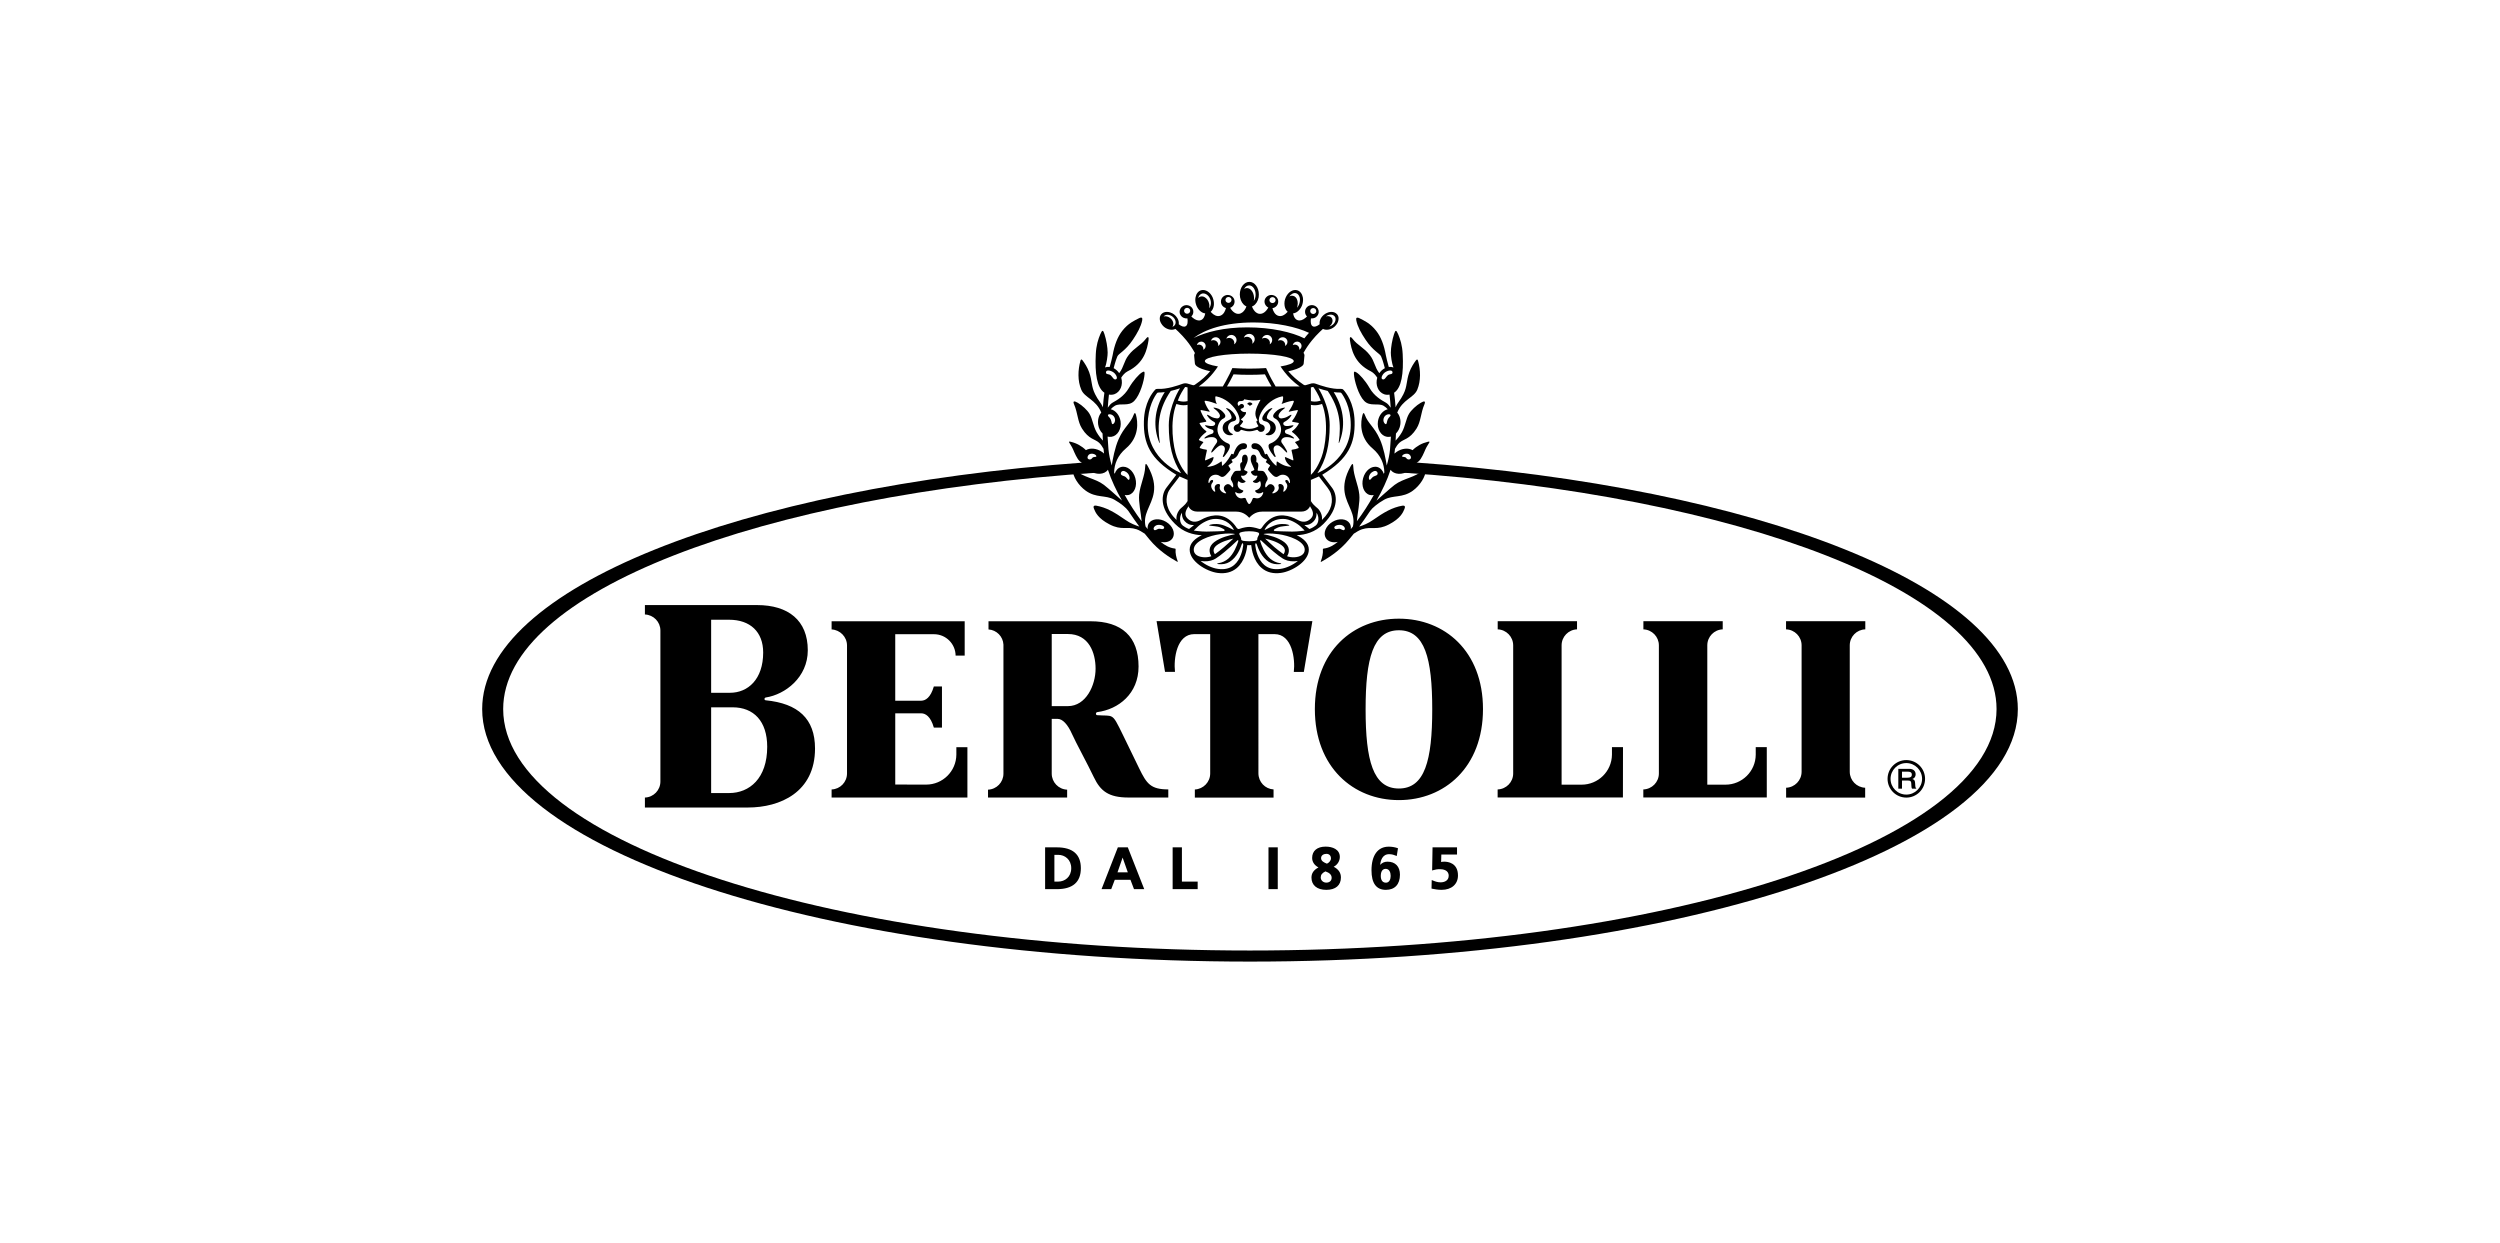 <?xml version="1.0" encoding="utf-8"?>
<!-- Generator: Adobe Illustrator 17.0.0, SVG Export Plug-In . SVG Version: 6.00 Build 0)  -->
<!DOCTYPE svg PUBLIC "-//W3C//DTD SVG 1.1//EN" "http://www.w3.org/Graphics/SVG/1.1/DTD/svg11.dtd">
<svg version="1.1" id="Capa_1" xmlns="http://www.w3.org/2000/svg" xmlns:xlink="http://www.w3.org/1999/xlink" x="0px" y="0px"
	 width="804.733px" height="400.26px" viewBox="0 0 804.733 400.26" enable-background="new 0 0 804.733 400.26"
	 xml:space="preserve">
<g>
	<path d="M234.681,255.28h-5.77v-27.6h6.914c6.785,0,11.133,4.458,11.133,12.711C246.958,250.538,241.27,255.28,234.681,255.28
		 M228.911,199.489h5.77c6.809,0,10.98,3.905,10.98,10.558c0,8.588-4.873,12.955-10.69,12.955h-6.06V199.489L228.911,199.489z
		 M246.497,225.419c-0.595-0.042-0.507-0.814,0-0.9c6.256-0.968,13.524-6.477,13.524-15.195c0-9.637-6.277-14.554-16.313-14.554
		h-36.116v3.028c2.767,0.112,4.985,2.37,4.985,5.158v48.612c0,2.782-2.206,5.065-4.985,5.16v3.206h33.152
		c10.365,0,21.606-4.915,21.606-18.992C262.35,231.302,256.86,226.451,246.497,225.419 M307.844,240.507v2.416
		c-0.049,5.344-4.402,9.648-9.749,9.637h-1.974l-7.947-0.024v-22.92h8.388c1.316,0.02,2.986,0.921,4.035,4.588h2.614v-13.239h-2.614
		c-1.05,3.644-2.721,4.566-4.035,4.588h-8.39V204.15h12.472c3.817,0,6.921,3.074,6.962,6.891h2.92v-11.065h-42.839v2.635
		c2.723,0.132,4.961,2.396,4.961,5.16v41.191c0,2.789-2.194,5.07-4.961,5.159v2.591h43.714v-16.204H307.844z M477.362,228.259
		c0,18.685-12.359,29.289-27.074,29.289c-14.685,0-27.044-10.604-27.044-29.289c0-18.688,12.359-29.114,27.044-29.114
		C465.003,199.145,477.362,209.571,477.362,228.259 M450.288,202.877c-8.318,0-10.709,9.022-10.709,25.467
		c0,16.446,2.391,25.472,10.709,25.472c8.347,0,10.739-9.025,10.739-25.472c0-16.443-2.392-25.467-10.733-25.467 M375.017,216.28
		h3.206c-0.486-4.346,0.568-12.16,6.211-12.16h5.119v44.855c0,2.764-2.197,5.025-4.941,5.158v2.613h25.336v-2.635
		c-2.723-0.154-4.873-2.391-4.873-5.204V204.12h5.205c5.619,0,6.694,7.923,6.189,12.16h3.227l2.745-16.335h-50.147L375.017,216.28
		L375.017,216.28z M376.065,254.104v2.613h-12.822c-6.413,0-9.025-2.111-11.133-6.524c-2.106-4.413-5.839-11.221-7.048-13.942
		c-1.362-3.072-3.026-4.849-4.607-4.849h-1.914v17.606c-0.005,2.781,2.186,5.068,4.963,5.182v2.528h-25.47v-2.528
		c2.772-0.107,4.965-2.386,4.965-5.16c0,0,0.02-41.452,0-41.54c-0.136-2.609-2.201-4.705-4.808-4.876v-2.632h32.846
		c10.056,0,15.456,4.937,15.456,14.578c0,8.715-6.451,13.788-13.303,14.666c-0.509,0.086-0.597,0.946,0,0.987
		c2.499,0.176,3.686-0.02,4.588,0.441c1.073,0.527,1.757,1.999,3.774,6.104c0.943,1.889,3.908,8.055,5.141,10.582
		C369.107,252.301,370.402,254.104,376.065,254.104 M343.748,204.086h-5.202v23.21h5.202c5.817,0,8.912-6.677,8.912-12.057
		C352.66,210.19,350.554,204.086,343.748,204.086 M507.634,199.955v2.631c-2.77,0.098-4.965,2.37-4.965,5.139v44.855h6.433
		c5.348,0.005,9.705-4.29,9.775-9.637v-2.436h3.555l-0.024,16.202h-40.33v-2.591c2.764-0.088,5.005-2.347,5.005-5.137v-41.255
		c-0.01-2.774-2.214-5.042-4.983-5.139v-2.631H507.634L507.634,199.955z M554.532,199.955v2.631
		c-2.769,0.098-4.963,2.37-4.963,5.139v44.855h5.841c5.358,0,9.705-4.303,9.748-9.637v-2.436h3.559v16.202h-39.743v-2.591
		c2.767-0.088,5.008-2.347,5.008-5.137v-41.255c-0.01-2.774-2.213-5.042-4.985-5.139v-2.631H554.532L554.532,199.955z
		 M600.428,199.955v2.631c-2.782,0.075-5.004,2.352-5.005,5.139v40.708c0.012,2.764,2.199,5.025,4.96,5.136v3.184h-25.445v-3.184
		c2.779-0.093,4.983-2.375,4.983-5.158v-40.687c0-2.787-2.238-5.07-5.007-5.137v-2.635h25.514V199.955z"/>
	<path d="M336.414,272.756v13.459h3.754c5.137,0,7.752-2.262,7.752-6.741c0-4.456-2.614-6.718-7.752-6.718H336.414z M340.671,275.17
		c2.065,0,4.152,1.494,4.152,4.303c0,2.831-2.087,4.303-4.152,4.303h-1.27v-8.606H340.671z M363.033,272.756l5.292,13.459h-3.294
		l-1.143-3.01h-5.048c-0.088,0.222-1.145,3.01-1.145,3.01h-3.116l5.249-13.459H363.033L363.033,272.756z M359.72,280.791h3.313
		c-0.131-0.395-1.429-4.063-1.67-4.742C361.146,276.729,359.849,280.396,359.72,280.791 M377.465,272.756v13.459h8.056v-2.438
		h-5.071v-11.021H377.465z M408.317,286.205h2.986v-13.459h-2.986V286.205L408.317,286.205z M425.135,282.444
		c0-0.856,0.463-1.448,1.514-1.953c1.34,0.461,2.001,1.119,2.001,2.063c0,0.944-0.683,1.557-1.713,1.557
		C425.927,284.111,425.135,283.39,425.135,282.444 M422.371,276.164c0,1.297,0.768,2.398,2.04,3.052
		c-1.516,0.812-2.258,1.848-2.258,3.272c0,2.458,1.797,3.952,4.785,3.952c2.986,0,4.698-1.47,4.698-3.996
		c0-1.492-0.771-2.633-2.331-3.445c1.197-0.598,1.957-1.807,1.98-3.14c0-2.459-2.353-3.339-4.571-3.339
		C423.99,272.52,422.371,273.882,422.371,276.164 M425.245,276.228c0-0.965,0.899-1.382,1.733-1.382c0.88,0,1.451,0.573,1.451,1.474
		c0,0.724-0.66,1.428-1.295,1.689C426.144,277.637,425.245,277.153,425.245,276.228 M441.475,280.157
		c0,4.173,1.56,6.282,4.636,6.282c2.876,0,4.524-1.78,4.524-4.897c0-2.616-1.494-4.174-4.001-4.174
		c-1.007,0-1.753,0.353-2.367,1.033c0.132-1.317,0.658-3.447,2.896-3.447c0.922,0,1.648,0.264,2.219,0.505l0.219,0.09l0.397-2.484
		L449.864,273c-0.912-0.305-1.87-0.465-2.835-0.465c-3.533,0-5.555,2.77-5.555,7.62 M444.462,281.98
		c0-0.702,0.153-2.306,1.577-2.306c1.189,0,1.607,1.187,1.607,2.286c0,1.005-0.395,2.174-1.536,2.174
		C444.571,284.133,444.462,282.487,444.462,281.98 M461.126,272.756l-0.131,7.466l0.217-0.09c0.743-0.237,1.521-0.358,2.304-0.349
		c0.838,0,2.81,0.217,2.81,2.106c0,1.558-1.338,2.133-2.61,2.133c-1.055,0-1.912-0.354-2.53-0.615l-0.324-0.132l-0.066,2.745
		l0.131,0.042c0.787,0.175,1.999,0.375,3.115,0.375c3.208,0,5.27-1.824,5.27-4.632c0-4.107-3.359-4.439-4.388-4.439
		c-0.421,0-0.751,0.044-1.034,0.112c0.024-0.353,0.044-2.13,0.068-2.414h5.049v-2.306H461.126z M613.631,255.772
		c-2.798,0.009-5.066-2.253-5.073-5.046c0-0.01,0-0.019,0-0.026c0-2.801,2.27-5.07,5.073-5.073c2.798,0.01,5.065,2.275,5.073,5.073
		C618.697,253.502,616.428,255.772,613.631,255.772 M613.631,244.663c-3.337-0.003-6.038,2.699-6.038,6.031c0,0.003,0,0.007,0,0.007
		c-0.005,3.333,2.699,6.036,6.033,6.039h0.005c3.33,0,6.034-2.703,6.036-6.036v-0.003c0-3.333-2.698-6.038-6.031-6.038H613.631"/>
	<path d="M612.241,250.338h1.734c0.941,0,1.426-0.241,1.426-0.988c0-0.743-0.485-0.965-1.404-0.965h-1.757V250.338z
		 M614.172,247.483h0.395c1.275,0,2.063,0.661,2.063,1.779c0,0.727-0.393,1.275-1.053,1.494c0.682,0.198,0.833,0.571,0.878,1.275
		l0.063,0.921c0.024,0.373,0.024,0.593,0.287,0.726v0.197h-1.336c-0.156-0.241-0.18-0.502-0.2-0.856l-0.041-0.77
		c-0.024-0.658-0.18-1.009-1.144-1.009h-1.843v2.635h-1.187v-6.39H614.172L614.172,247.483z"/>
	<g>
		<path d="M397.771,134.056c-0.481-1.077-1.492-2.173-2.547-2.57c-0.414-0.175-0.921-0.242-0.154,0.417
			c0.832,0.702,1.299,1.801,1.363,2.326c0.044,0.285-0.098,0.568-0.354,0.705c-0.471,0.229-0.932,0.488-1.382,0.768
			c-1.114,0.688-1.47,2.148-0.788,3.271c0.549,0.919,1.648,1.348,2.679,1.053c0.393-0.108,0.351-0.261,0.02-0.415
			c-0.855-0.353-1.407-1.275-1.295-2.24c0.177-1.187,1.011-1.648,1.734-1.78C398.015,135.393,398.056,134.669,397.771,134.056z"/>
		<path d="M395.312,142.75c-2.218-0.812-3.425-2.833-3.425-4.437c0-1.361,0.745-3.096,1.933-3.6c0.812-0.397,0.68-1.053,0.309-1.558
			c-0.685-0.856-1.428-1.539-2.638-1.824c-1.229-0.285-1.032-0.068-0.308,0.463c0.663,0.485,1.341,1.229,1.495,1.843
			c0.109,0.483-0.242,1.141-1.051,1.032c-1.143-0.132-1.692-0.461-2.306-0.856c-0.86-0.505-1.122-0.417-0.288,0.591
			c0.421,0.529,1.055,1.033,1.777,1.407c0.509,0.239,0.509,1.051-0.305,1.272c-0.548,0.132-1.472,0-2.021-0.132
			c-0.656-0.153-0.855-0.041-0.193,0.487c0.349,0.285,1.051,0.614,1.731,0.787c0.876,0.199,0.727,1.253,0.066,1.407
			c-0.481,0.108-1.275,0.461-1.911,0.898c-0.745,0.527-0.592,0.811,0.197,0.46c0.639-0.261,1.628-0.351,2.24-0.239
			c0.922,0.197,1.606,1.117,0.922,1.933c-0.521,0.698-0.988,1.431-1.406,2.194c-0.458,0.901-0.195,1.056,0.419,0.353
			c0.549-0.617,1.319-1.341,1.845-1.67c0.793-0.505,1.953-0.109,1.89,1.077c-0.025,0.461-0.242,1.405-0.554,1.933
			c-0.325,0.614,0.112,0.682,0.421,0.285C395.048,145.738,396.85,143.32,395.312,142.75z"/>
		<path d="M416.059,140.531c-0.636-0.437-1.424-0.79-1.906-0.898c-0.661-0.154-0.816-1.209,0.064-1.407
			c0.68-0.176,1.382-0.502,1.733-0.787c0.661-0.527,0.465-0.639-0.197-0.487c-0.546,0.132-1.468,0.264-2.021,0.132
			c-0.81-0.221-0.81-1.033-0.305-1.272c0.726-0.375,1.362-0.878,1.78-1.407c0.834-1.009,0.57-1.097-0.265-0.591
			c-0.641,0.395-1.187,0.724-2.33,0.856c-0.81,0.109-1.166-0.551-1.051-1.032c0.149-0.616,0.834-1.362,1.489-1.843
			c0.724-0.531,0.922-0.746-0.283-0.463c-1.229,0.285-1.979,0.968-2.657,1.821c-0.369,0.509-0.502,1.168,0.307,1.561
			c1.185,0.504,1.955,2.238,1.955,3.6c0,1.604-1.231,3.623-3.449,4.437c-1.536,0.57,0.265,2.984,1.163,4.105
			c0.31,0.397,0.749,0.325,0.419-0.285c-0.305-0.527-0.527-1.472-0.551-1.933c-0.059-1.185,1.097-1.582,1.889-1.077
			c0.529,0.329,1.297,1.053,1.848,1.67c0.616,0.703,0.875,0.548,0.414-0.353c-0.414-0.763-0.882-1.495-1.404-2.194
			c-0.685-0.812,0-1.736,0.923-1.933c0.614-0.112,1.602-0.022,2.238,0.239C416.679,141.343,416.81,141.057,416.059,140.531z"/>
		<path d="M410.333,138.973c0.678-1.123,0.324-2.582-0.792-3.271c-0.448-0.28-0.909-0.539-1.384-0.768
			c-0.254-0.137-0.397-0.42-0.353-0.705c0.064-0.526,0.526-1.622,1.36-2.326c0.773-0.659,0.261-0.592-0.153-0.417
			c-1.051,0.397-2.062,1.494-2.547,2.57c-0.286,0.614-0.241,1.338,0.726,1.535c0.726,0.132,1.558,0.594,1.733,1.779
			c0.112,0.966-0.439,1.889-1.272,2.241c-0.329,0.153-0.397,0.307,0.024,0.419C408.697,140.319,409.787,139.887,410.333,138.973z"/>
		<path d="M432.387,125.425c-0.153-0.197-0.549-0.264-0.705-0.241c-3.091,0.176-6.674-1.121-8.184-1.672
			c-0.483-0.173-1.145-0.153-1.343-0.085c-0.197,0.064-1.494,0.439-1.775,0.526c-0.288,0.108-0.638,0-0.726-0.086
			c-2.185-1.46-3.785-2.984-4.95-4.345c2.05-0.45,3.579-1.01,4.36-1.638c0.397-0.305,0.597-0.634,0.597-0.965
			c0-0.395,0.241-2.042,0.241-2.523c0-0.287-0.108-0.551-0.309-0.812c0.787-1.416,1.699-2.762,2.723-4.02
			c0.79-0.975,1.64-1.895,2.543-2.765c0.31-0.308,0.66-0.617,0.988-0.924c1.014,0.527,2.525,0.286,3.693-0.68
			c0.392-0.349,0.721-0.746,0.941-1.163c0.293-0.528,0.431-1.131,0.397-1.733c-0.041-0.441-0.22-0.836-0.505-1.165
			c-0.243-0.264-0.526-0.441-0.838-0.571c-0.586-0.22-1.295-0.22-1.996,0c-0.522,0.168-1.009,0.436-1.429,0.79
			c-0.327,0.285-0.611,0.614-0.833,0.946c-0.349,0.548-0.527,1.162-0.527,1.733c0.005,0.112,0.02,0.22,0.046,0.329
			c-0.856,0.704-1.67,0.965-2.218,0.682c-0.327-0.154-0.527-0.526-0.616-1.01c-0.085-0.439-0.068-0.944,0.024-1.54
			c0.437,0.047,0.856-0.02,1.251-0.193c0.546-0.264,0.983-0.726,1.165-1.341c0.042-0.132,0.066-0.265,0.083-0.395
			c0.068-0.855-0.373-1.668-1.139-2.084c-0.132-0.069-0.287-0.132-0.461-0.178c-0.556-0.154-1.153-0.092-1.669,0.175
			c-0.483,0.264-0.878,0.725-1.054,1.297c-0.064,0.261-0.088,0.527-0.064,0.79c0.041,0.492,0.258,0.951,0.615,1.295
			c-0.156,0.176-0.287,0.308-0.461,0.441c-0.856,0.721-1.78,1.05-2.548,0.765c-0.397-0.13-0.702-0.393-0.946-0.765
			c-0.261-0.376-0.415-0.86-0.524-1.409c0.354-0.046,0.699-0.158,1.009-0.327c0.746-0.417,1.383-1.143,1.799-2.084
			c0.066-0.178,0.131-0.375,0.198-0.575c0.22-0.766,0.264-1.514,0.132-2.194c-0.217-1.121-0.877-2.019-1.841-2.282
			c-1.363-0.373-2.903,0.612-3.647,2.282c-0.398,0.865-0.531,1.826-0.375,2.769c0.134,0.787,0.461,1.446,0.987,1.887l-0.198,0.197
			c-0.809,0.877-1.756,1.336-2.655,1.14c-0.612-0.131-1.114-0.524-1.494-1.14c-0.241-0.373-0.437-0.834-0.57-1.362
			c0.519-0.083,0.99-0.337,1.34-0.722c0.329-0.375,0.526-0.86,0.526-1.409c0-0.502-0.173-0.987-0.502-1.36
			c-0.397-0.461-1.011-0.766-1.692-0.766c-0.644-0.004-1.265,0.277-1.692,0.766c-0.329,0.373-0.526,0.858-0.526,1.36
			c0.003,0.52,0.2,1.021,0.549,1.409c0.19,0.219,0.421,0.398,0.678,0.526c-0.373,0.656-0.81,1.205-1.314,1.558
			c-0.459,0.327-0.965,0.507-1.473,0.46c-0.439-0.021-0.833-0.197-1.184-0.46c-0.529-0.417-0.966-1.078-1.295-1.891
			c0.141-0.04,0.275-0.108,0.393-0.193c0.882-0.507,1.516-1.518,1.76-2.769c0.041-0.308,0.063-0.614,0.063-0.923
			c0-2.238-1.362-4.059-3.049-4.059c-1.694,0-3.077,1.821-3.077,4.059c0.007,0.312,0.034,0.617,0.085,0.923
			c0.224,1.251,0.882,2.262,1.74,2.769c0.098,0.056,0.2,0.109,0.305,0.153c-0.305,0.853-0.766,1.514-1.316,1.931
			c-0.349,0.266-0.743,0.439-1.163,0.46c-0.507,0.047-1.009-0.132-1.475-0.46c-0.481-0.329-0.919-0.834-1.272-1.472
			c0.339-0.131,0.641-0.343,0.878-0.612c0.332-0.375,0.529-0.86,0.529-1.409c0-0.502-0.176-0.987-0.505-1.36
			c-0.393-0.461-1.012-0.766-1.69-0.766c-0.649-0.004-1.265,0.277-1.691,0.766c-0.332,0.373-0.503,0.858-0.503,1.36
			c-0.005,0.519,0.181,1.017,0.522,1.409c0.287,0.334,0.673,0.572,1.1,0.68c-0.132,0.526-0.329,1.007-0.573,1.404
			c-0.371,0.612-0.895,1.01-1.512,1.14c-0.878,0.2-1.845-0.263-2.659-1.14c-0.065-0.066-0.109-0.132-0.173-0.197
			c0.505-0.441,0.856-1.1,0.987-1.887c0.11-0.659,0.066-1.387-0.153-2.133c-0.066-0.22-0.132-0.439-0.22-0.636
			c-0.75-1.667-2.282-2.655-3.669-2.282c-0.963,0.263-1.624,1.161-1.821,2.282c-0.142,0.732-0.091,1.487,0.132,2.194
			c0.041,0.2,0.109,0.393,0.197,0.575c0.393,0.944,1.056,1.667,1.78,2.084c0.314,0.168,0.658,0.278,1.01,0.327
			c-0.088,0.549-0.264,1.033-0.508,1.409c-0.237,0.371-0.548,0.636-0.941,0.765c-0.768,0.285-1.694-0.044-2.567-0.765
			c-0.156-0.132-0.31-0.264-0.463-0.441c0.366-0.336,0.597-0.8,0.636-1.295c0.024-0.263,0-0.529-0.064-0.79
			c-0.176-0.572-0.572-1.033-1.077-1.294c-0.66-0.348-1.446-0.348-2.109,0c-0.768,0.415-1.229,1.229-1.141,2.084l0.064,0.395
			c0.195,0.591,0.624,1.077,1.189,1.341c0.39,0.175,0.822,0.243,1.25,0.197c0.086,0.509,0.09,1.027,0.022,1.536
			c-0.088,0.485-0.307,0.856-0.636,1.01c-0.548,0.283-1.341,0.022-2.194-0.682c0.02-0.112,0.02-0.22,0.042-0.329
			c0-0.572-0.176-1.185-0.549-1.733c-0.519-0.834-1.319-1.453-2.258-1.736c-0.682-0.22-1.407-0.22-1.98,0
			c-0.329,0.131-0.614,0.307-0.834,0.568c-0.285,0.333-0.461,0.727-0.502,1.168c-0.068,0.548,0.063,1.162,0.393,1.733
			c0.244,0.442,0.563,0.836,0.943,1.163c1.163,0.966,2.657,1.207,3.689,0.68l0.988,0.924c0.9,0.872,1.75,1.796,2.547,2.763
			c1.038,1.275,1.957,2.642,2.745,4.086c-0.178,0.241-0.263,0.483-0.263,0.748c0,0.481,0.239,2.128,0.239,2.523
			c0,0.331,0.22,0.659,0.593,0.965c0.786,0.623,2.304,1.179,4.333,1.628c-1.166,1.364-2.766,2.891-4.95,4.355
			c-0.109,0.086-0.441,0.197-0.726,0.086c-0.288-0.086-1.584-0.461-1.777-0.526c-0.197-0.068-0.858-0.088-1.339,0.085
			c-1.516,0.551-5.095,1.848-8.189,1.672c-0.153-0.024-0.553,0.044-0.705,0.241c-0.855,0.901-3.513,4.171-3.645,10.188
			c-0.173,7.026,1.936,12.118,10.431,17.211c0,0-2.021,2.659-3.164,4.151c-1.579,2.064-2.479,6.436,2.769,11.682
			c2.676,2.679,5.841,3.511,8.608,3.623c-2.154,1.029-3.91,2.543-3.91,4.652c0,3.778,5.399,7.006,8.981,7.486
			c2.481,0.332,4.544-0.193,6.17-1.556c2.655-2.241,3.271-6.058,3.401-7.419c0,0,0.376,0.064,0.614,0.064
			c0.264,0,0.638-0.064,0.638-0.064c0.132,1.358,0.724,5.182,3.404,7.419c1.601,1.363,3.69,1.889,6.148,1.556
			c3.578-0.48,9-3.708,9-7.486c0-2.109-1.753-3.623-3.906-4.652c2.741-0.112,5.928-0.944,8.608-3.623
			c5.244-5.246,4.322-9.619,2.745-11.682c-1.123-1.492-3.14-4.151-3.14-4.151c8.494-5.093,10.604-10.185,10.426-17.211
			C435.879,129.596,433.243,126.326,432.387,125.425z M429.569,101.788c0.132,0.144,0.231,0.315,0.286,0.503
			c0.151,0.529,0.019,1.187-0.375,1.735c-0.132,0.176-0.285,0.353-0.482,0.505c-0.325,0.282-0.707,0.487-1.121,0.595
			c0.042-0.047,0.108-0.069,0.132-0.112c0.327-0.265,0.592-0.603,0.765-0.988c0.265-0.614,0.224-1.273-0.149-1.735l-0.047-0.042
			c-0.395-0.461-1.095-0.594-1.773-0.417C427.746,101.129,428.952,101.085,429.569,101.788z M378.079,104.747
			c-0.176,0.217-0.42,0.351-0.705,0.436c0.595-0.744,0.332-1.933-0.594-2.725c-0.7-0.59-1.56-0.787-2.218-0.59l0.044-0.044
			c0.634-0.724,1.933-0.656,2.899,0.156C378.473,102.792,378.715,104.021,378.079,104.747z M382.942,100.562
			c-0.18,0.266-0.488,0.424-0.81,0.419c-0.326,0.01-0.632-0.148-0.814-0.419c-0.109-0.154-0.173-0.329-0.173-0.529
			c0-0.526,0.438-0.942,0.987-0.942c0.548,0,0.987,0.417,0.987,0.942C383.118,100.225,383.057,100.408,382.942,100.562z
			 M418.195,112.601c0.027-0.093,0.041-0.192,0.046-0.288c0-0.766-0.66-1.382-1.451-1.382c-0.241,0-0.459,0.042-0.66,0.153
			c0.132-0.636,0.704-1.121,1.411-1.121c0.787,0,1.424,0.639,1.424,1.405C418.965,111.895,418.656,112.357,418.195,112.601z
			 M422.71,99.159c0.541-0.005,0.982,0.424,0.988,0.966c0,0.153-0.047,0.305-0.109,0.437c-0.18,0.307-0.485,0.507-0.885,0.507
			h-0.014c-0.522,0-0.946-0.422-0.946-0.944C421.751,99.591,422.176,99.162,422.71,99.159z M417.185,94.379
			c0.569,0.153,0.966,0.658,1.166,1.338c0.154,0.551,0.131,1.211-0.068,1.892c-0.088,0.325-0.22,0.614-0.373,0.875
			c-0.132,0.222-0.261,0.417-0.421,0.571c0.027-0.064,0.051-0.154,0.068-0.217c0.037-0.117,0.064-0.232,0.091-0.354
			c0.238-1.119,0-2.173-0.573-2.767c-0.197-0.217-0.441-0.393-0.746-0.458c-0.415-0.132-0.878-0.068-1.316,0.173
			C415.604,94.623,416.417,94.182,417.185,94.379z M409.282,95.706c0.11-0.04,0.219-0.064,0.327-0.064
			c0.105,0,0.219,0.024,0.329,0.064c0.376,0.132,0.665,0.485,0.665,0.901c0,0.529-0.444,0.944-0.992,0.944
			c-0.551,0-0.989-0.415-0.989-0.944C408.622,96.191,408.904,95.839,409.282,95.706z M400.463,92.99
			c0.373-0.682,0.963-1.119,1.645-1.119c1.143,0,2.065,1.317,2.065,2.943c0.007,0.3-0.025,0.602-0.09,0.897
			c-0.108,0.437-0.263,0.856-0.504,1.185c0.066-0.285,0.086-0.591,0.086-0.877v-0.308c-0.11-1.669-1.097-2.986-2.304-2.986
			C401.055,92.726,400.748,92.838,400.463,92.99z M394.465,96.546c0.005-0.348,0.198-0.666,0.502-0.834
			c0.149-0.07,0.319-0.108,0.487-0.11c0.154,0.002,0.315,0.04,0.458,0.11c0.307,0.153,0.507,0.485,0.507,0.834
			c-0.007,0.527-0.443,0.949-0.965,0.944C394.904,97.49,394.465,97.073,394.465,96.546z M387.849,95.712h0.003
			c-0.419-0.285-0.939-0.373-1.426-0.241c-0.178,0.044-0.354,0.131-0.507,0.241c-0.091,0.069-0.171,0.151-0.241,0.244
			c0-0.091,0.044-0.176,0.064-0.244c0.197-0.592,0.617-1.029,1.185-1.209c0.839-0.217,1.782,0.285,2.35,1.209
			c0.154,0.264,0.285,0.549,0.373,0.856c0.197,0.682,0.175,1.362-0.022,1.911c-0.088,0.285-0.241,0.551-0.416,0.748
			c0.064-0.244,0.087-0.485,0.087-0.748c0-0.308-0.042-0.637-0.153-0.965C388.927,96.7,388.422,96.064,387.849,95.712z
			 M384.207,108.804c3.554-2.699,9.88-5.009,19.321-5.009c7.397,0,13.852,1.473,17.828,3.342c-0.529,0.57-1.01,1.16-1.495,1.777
			c-3.991-2.001-10.624-3.535-18.378-3.535C393.844,105.379,388.225,106.873,384.207,108.804z M412.142,109.5
			c-0.288,0-0.553,0.062-0.77,0.195c0.151-0.658,0.77-1.139,1.512-1.139c0.858,0,1.543,0.658,1.543,1.494
			c0,0.57-0.314,1.053-0.775,1.314c0.024-0.129,0.046-0.241,0.046-0.349C413.699,110.181,412.998,109.5,412.142,109.5z
			 M407.093,108.775c-0.309,0-0.614,0.09-0.878,0.243c0.2-0.68,0.858-1.209,1.626-1.209c0.924,0,1.667,0.749,1.667,1.646
			c0,0.595-0.305,1.097-0.79,1.382c0.048-0.129,0.064-0.285,0.064-0.437C408.782,109.503,408.037,108.775,407.093,108.775z
			 M401.355,108.411c-0.349,0-0.678,0.11-0.963,0.282l-0.001,0.001h-0.002c0.001,0,0.002,0,0.002-0.001
			c0.218-0.7,0.899-1.227,1.712-1.227c0.987,0,1.78,0.77,1.78,1.736c0,0.616-0.333,1.141-0.814,1.448
			c0.041-0.154,0.088-0.33,0.088-0.504C403.159,109.203,402.347,108.411,401.355,108.411z M395.618,108.775
			c-0.305,0-0.614,0.09-0.875,0.243h-0.002c0.198-0.68,0.856-1.209,1.626-1.209c0.923,0,1.669,0.749,1.669,1.646
			c0,0.595-0.309,1.097-0.792,1.382c0.046-0.129,0.066-0.285,0.066-0.437C397.31,109.503,396.566,108.775,395.618,108.775z
			 M390.582,109.5c-0.287,0-0.548,0.062-0.768,0.194l0,0.001h-0.002c0,0,0.001,0,0.002-0.001c0.153-0.657,0.766-1.139,1.514-1.139
			c0.855,0,1.536,0.658,1.536,1.494c0,0.57-0.305,1.053-0.768,1.314c0.022-0.129,0.044-0.241,0.044-0.349
			C392.14,110.181,391.436,109.5,390.582,109.5z M387.327,112.601c0.02-0.088,0.02-0.2,0.02-0.288c0-0.766-0.636-1.382-1.424-1.382
			c-0.241,0-0.458,0.042-0.658,0.153c0.129-0.636,0.702-1.121,1.402-1.121c0.792,0,1.426,0.639,1.426,1.405
			C388.093,111.895,387.788,112.357,387.327,112.601z M388.764,121.985c0.352-0.349,0.685-0.699,0.993-1.044
			c0.046-0.052,0.088-0.102,0.133-0.154c0.29-0.33,0.562-0.656,0.812-0.972c0.538-0.679,0.993-1.318,1.347-1.862
			c-2.607-0.437-4.223-1.042-4.223-1.714c0-1.341,6.411-2.414,14.312-2.414c7.908,0,14.317,1.073,14.317,2.414
			c0,0.676-1.632,1.283-4.261,1.72c0.344,0.528,0.785,1.147,1.302,1.803h0c0.29,0.368,0.607,0.75,0.951,1.138
			c0.003,0.004,0.006,0.007,0.009,0.011c0.323,0.364,0.676,0.734,1.049,1.103c0.087,0.085,0.18,0.17,0.27,0.255
			c0.267,0.257,0.55,0.511,0.841,0.764c0.154,0.133,0.309,0.265,0.469,0.396c0.283,0.231,0.583,0.456,0.887,0.679
			c0.136,0.099,0.264,0.203,0.404,0.3h-7.748c-0.002-0.004-0.006-0.01-0.008-0.013h-0.003c-0.222-0.373-0.68-1.152-1.219-2.148
			c-0.055-0.101-0.111-0.206-0.167-0.311c-0.066-0.124-0.133-0.249-0.2-0.378c-0.072-0.136-0.142-0.272-0.215-0.413
			c-0.056-0.109-0.112-0.221-0.169-0.333c-0.375-0.742-0.756-1.533-1.102-2.337c-1.67,0.115-3.493,0.179-5.409,0.179
			c-1.929,0-3.766-0.065-5.445-0.181c-0.282,0.655-0.588,1.307-0.895,1.927c0.001,0,0.002,0,0.002,0
			c-0.909,1.842-1.826,3.409-2.174,3.995h-0.005c-0.002,0.004-0.006,0.01-0.006,0.01l-7.754,0.004
			c0.148-0.102,0.282-0.211,0.425-0.316c0.293-0.215,0.582-0.431,0.854-0.654c0.175-0.142,0.344-0.287,0.511-0.431
			c0.263-0.229,0.518-0.459,0.762-0.691C388.53,122.206,388.652,122.096,388.764,121.985z M417.025,142.572
			c0.264,0.286,0.702,0.812,0.97,1.317c0.085,0.153,0.085,0.309-0.132,0.397c-0.57,0.224-1.172,0.375-1.78,0.436
			c-0.353,0.024-0.373,0.132-0.305,0.465c0.149,0.656,0.414,1.821,0.546,2.657c0.047,0.373-0.041,0.414-0.353,0.261
			c-0.503-0.22-1.38-0.614-2.014-0.9c-0.373-0.153-0.373-0.041-0.332,0.2c0.068,0.548,0.397,1.601,1.799,2.633
			c0.331,0.241,0.241,0.241-0.042,0.221c-0.946-0.112-2.086-0.221-4.147-1.646c-0.158-0.11-0.222-0.11-0.264,0.042
			c-0.044,0.198-0.068,0.507-0.068,1.121c0,0.129,0,0.219-0.154,0.109c-0.438-0.305-1.626-1.318-2.854-3.688
			c-0.064-0.129-0.132-0.153-0.217-0.109c-0.132,0.056-0.265,0.105-0.397,0.153c-0.048,0.02-0.088,0-0.112-0.044
			c-0.702-2.216-1.689-3.535-3.271-3.535c-0.634,0-1.073,0.351-1.073,0.924c0,0.636,0.439,1.009,1.161,1.009
			c0.812,0,1.297,0.594,1.648,1.494c0.461,1.206,1.714,1.757,2.019,1.797c0.177,0.024,0.241,0.132,0.109,0.288
			c-0.064,0.085-0.197,0.329-0.264,0.439c-0.064,0.11-0.064,0.154,0.024,0.195c0.044,0.046,0.858,0.639,1.205,0.902
			c0.132,0.086,0.132,0.241,0.024,0.308c-0.066,0.064-0.329,0.485-0.504,0.77c-0.118,0.185-0.102,0.424,0.042,0.592
			c0.305,0.393,0.877,1.073,1.409,1.582c0.7,0.656,1.314,0.721,1.906,0.261c0.992-0.746,2.723-0.505,3.383,0.832
			c0.198,0.353,0.264,0.724,0.264,1.101c-0.024,0.437-0.246,0.395-0.329,0.176c-0.154-0.485-0.373-0.746-0.683-0.814
			c-0.614-0.154-0.638,0.485-0.265,0.878c0.641,0.704,0.505,1.78-0.437,2.701c-0.463,0.329-0.548,0.197-0.417-0.219
			c0.465-1.45-0.309-2.063-1.075-2.087c-0.349-0.022-0.661,0.176-0.481,0.746c0.305,0.924-0.329,1.821-1.56,2.238
			c-0.576,0.088-0.576-0.064-0.288-0.37c1.056-1.1,0.487-2.063-0.197-2.418c-0.461-0.263-1.075-0.241-1.584,0.441
			c-0.437,0.616-0.654,0.592-0.678,0c-0.024-0.551,0.241-1.185,0.661-1.843c0.395-0.639-0.156-1.407-0.312-1.692
			c-0.678-1.273-0.919-1.385-2.082-1.341c-0.726,0.044-0.702-0.173-0.682-0.241c0.047-0.285,0.176-0.965,0.197-1.295
			c0.088-1.272-0.638-1.272-0.638-1.272c0.153-1.428-0.041-2.396-0.941-2.396c-0.771,0-1.165,1.275-0.595,2.701
			c0.177,0.461,0.638,1.474,0.834,1.911c0.112,0.242,0.088,0.307-0.107,0.419c-0.154,0.088-0.572,0.261-0.728,0.329
			c-0.264,0.132-0.22,0.285-0.129,0.482c0.393,0.724,1.051,1.099,1.733,0.924c0.265-0.091,0.329,0.088,0.22,0.349
			c-0.264,0.615-0.617,1.01-1.207,1.315c-0.219,0.092-0.244,0.265-0.022,0.421c0.59,0.393,1.294,0.351,1.823-0.132
			c0.285-0.265,0.393-0.244,0.481,0.153c0.395,1.538-0.549,2.282-1.363,2.526c-0.439,0.152-0.548,0.197-0.175,0.636
			c0.463,0.551,1.495,0.551,1.999,0.176c0.397-0.305,0.48-0.088,0.347,0.285c-0.393,1.187-1.399,1.736-2.26,1.536
			c-0.614-0.153-0.987-0.175-1.075,0.11c-0.064,0.175-0.637,1.757-1.119,1.757c-0.481,0-1.055-1.582-1.117-1.757
			c-0.09-0.285-0.439-0.263-1.077-0.11c-0.858,0.2-1.868-0.349-2.262-1.536c-0.134-0.373-0.044-0.59,0.353-0.285
			c0.502,0.373,1.535,0.373,1.997-0.176c0.373-0.439,0.265-0.483-0.176-0.636c-0.792-0.244-1.76-0.989-1.36-2.526
			c0.085-0.397,0.197-0.417,0.483-0.153c0.524,0.483,1.249,0.526,1.819,0.129c0.222-0.153,0.197-0.325,0-0.417
			c-0.614-0.305-0.966-0.7-1.229-1.315c-0.112-0.261-0.044-0.441,0.222-0.349c0.681,0.175,1.338-0.2,1.731-0.924
			c0.11-0.195,0.134-0.349-0.129-0.482c-0.154-0.068-0.57-0.241-0.724-0.329c-0.197-0.112-0.224-0.176-0.115-0.419
			c0.2-0.437,0.663-1.45,0.839-1.911c0.568-1.426,0.175-2.701-0.595-2.701c-0.902,0-1.077,0.968-0.943,2.396
			c0,0-0.726,0-0.636,1.273c0.044,0.329,0.153,1.009,0.217,1.297c0,0.064,0.02,0.282-0.7,0.238
			c-1.168-0.044-1.407,0.068-2.087,1.341c-0.152,0.285-0.7,1.053-0.307,1.692c0.419,0.658,0.682,1.294,0.658,1.843
			c-0.022,0.592-0.239,0.616-0.678,0c-0.509-0.682-1.122-0.704-1.584-0.441c-0.678,0.354-1.248,1.317-0.197,2.418
			c0.288,0.305,0.288,0.458-0.285,0.37c-1.231-0.417-1.845-1.314-1.56-2.236c0.195-0.572-0.129-0.77-0.459-0.744
			c-0.792,0.021-1.562,0.634-1.077,2.084c0.109,0.419,0.021,0.548-0.441,0.219c-0.921-0.921-1.075-1.997-0.439-2.701
			c0.373-0.393,0.351-1.033-0.241-0.878c-0.327,0.068-0.548,0.329-0.7,0.814c-0.088,0.219-0.308,0.261-0.332-0.176
			c0-0.377,0.088-0.748,0.265-1.101c0.658-1.338,2.394-1.578,3.379-0.832c0.615,0.459,1.209,0.395,1.914-0.261
			c0.524-0.509,1.099-1.189,1.404-1.582c0.146-0.168,0.159-0.407,0.044-0.592c-0.176-0.285-0.441-0.705-0.505-0.77
			c-0.088-0.064-0.088-0.222,0.041-0.308c0.353-0.263,1.144-0.856,1.212-0.902c0.063-0.04,0.063-0.085,0-0.195
			c-0.068-0.11-0.198-0.354-0.264-0.439c-0.11-0.156-0.066-0.265,0.11-0.288c0.305-0.041,1.556-0.592,2.018-1.797
			c0.353-0.9,0.833-1.494,1.645-1.494c0.726,0,1.168-0.373,1.168-1.009c0-0.573-0.443-0.924-1.077-0.924
			c-1.58,0-2.571,1.319-3.274,3.535c-0.02,0.044-0.066,0.064-0.109,0.044c-0.132-0.044-0.329-0.132-0.393-0.153
			c-0.088-0.044-0.134-0.024-0.222,0.109c-1.228,2.37-2.411,3.382-2.832,3.688c-0.176,0.11-0.176,0.022-0.176-0.109
			c0.021-0.615-0.02-0.922-0.064-1.121c-0.044-0.153-0.112-0.153-0.264-0.042c-2.062,1.426-3.205,1.535-4.154,1.646
			c-0.278,0.02-0.37,0.02-0.041-0.221c1.407-1.032,1.736-2.086,1.823-2.633c0.022-0.241,0.022-0.353-0.349-0.2
			c-0.634,0.287-1.514,0.683-2.021,0.9c-0.308,0.153-0.393,0.112-0.352-0.261c0.134-0.836,0.398-2.001,0.549-2.657
			c0.066-0.329,0.046-0.441-0.307-0.465c-0.611-0.061-1.211-0.212-1.78-0.436c-0.217-0.088-0.217-0.244-0.129-0.397
			c0.278-0.471,0.601-0.91,0.968-1.317c0.219-0.265,0.175-0.285-0.046-0.37c-0.368-0.146-0.736-0.299-1.099-0.466
			c-0.177-0.085-0.197-0.152-0.044-0.373c0.702-1.073,1.69-1.864,2.174-2.214c0.263-0.22,0.153-0.308,0-0.42
			c-0.963-0.721-1.472-1.402-1.997-2.282c-0.112-0.175-0.112-0.285,0.112-0.329c0.57-0.131,1.362-0.261,1.821-0.327
			c0.217-0.024,0.197-0.244,0.13-0.333c-0.965-1.205-1.538-2.568-1.779-3.179c-0.064-0.18,0-0.312,0.241-0.268
			c0.746,0.112,1.957,0.373,2.526,0.509c0.197,0.042,0.156-0.112,0.088-0.197c-0.628-0.85-1.129-1.782-1.494-2.771
			c-0.176-0.504-0.107-0.595,0.373-0.526c1.121,0.131,2.637,0.702,3.25,0.923c0.156,0.064,0.241,0.108,0.241,0.108
			c-0.482-0.812-0.529-1.78-0.505-2.238c0-0.153,0.112-0.288,0.354-0.22c2.831,0.594,5.092,2.57,6.343,4.524
			c1.362,2.13,1.58,4.239,0.112,4.544c-0.28,0.078-0.519,0.249-0.683,0.485c-0.365,0.548-0.229,1.285,0.307,1.669
			c0.553,0.373,1.341,0.196,1.562-0.178c0.217-0.371,0.48-0.285,0.787-0.175c0.663,0.219,1.407,0.373,2.131,0.373
			c0.726,0,1.474-0.154,2.129-0.373c0.305-0.11,0.573-0.197,0.79,0.175c0.22,0.374,1.012,0.551,1.56,0.178
			c0.546-0.375,0.682-1.121,0.312-1.669h-0.007c-0.159-0.236-0.4-0.407-0.678-0.485c-1.472-0.305-1.251-2.414,0.11-4.541
			c1.27-1.957,3.512-3.934,6.343-4.527c0.244-0.064,0.354,0.068,0.354,0.22c0.019,0.458-0.024,1.426-0.505,2.235
			c0,0,0.086-0.04,0.241-0.105c0.616-0.221,2.13-0.792,3.25-0.923c0.485-0.066,0.57,0.022,0.373,0.526
			c-0.366,0.988-0.868,1.921-1.494,2.767c-0.066,0.088-0.108,0.243,0.088,0.2c0.57-0.136,1.78-0.397,2.526-0.509
			c0.239-0.044,0.305,0.088,0.239,0.268c-0.239,0.612-0.81,1.974-1.777,3.179c-0.064,0.088-0.088,0.309,0.127,0.333
			c0.468,0.064,1.255,0.197,1.825,0.327c0.219,0.044,0.219,0.154,0.113,0.329c-0.527,0.878-1.032,1.558-1.997,2.282
			c-0.156,0.112-0.265,0.2,0,0.42c0.478,0.351,1.47,1.141,2.17,2.214c0.156,0.221,0.132,0.288-0.041,0.373
			c-0.246,0.112-0.637,0.288-1.099,0.466C416.852,142.287,416.81,142.308,417.025,142.572z M404.78,135.28
			c0.041,0.064,0.064,0.132-0.047,0.132c-0.702,0.041,0.047,1.27,0.31,1.667c0.066,0.066,0.066,0.132-0.026,0.176
			c-0.702,0.419-1.646,0.792-2.896,0.792c-1.033,0.002-2.052-0.27-2.943-0.792c-0.109-0.066-0.109-0.131-0.022-0.239
			c0.327-0.334,0.727-0.836,0.877-1.099c0.159-0.241,0.136-0.308,0.047-0.397c-0.108-0.109-0.42-0.329-0.597-0.441
			c-0.064-0.044-0.041-0.085,0-0.129c0.665-0.483,1.585-1.407,1.606-2.065c0.02-0.132-0.044-0.241-0.134-0.241
			c-0.59,0.064-1.272-0.088-1.621-0.836c-0.047-0.108,0-0.197,0.108-0.219c0.207-0.047,0.407-0.122,0.59-0.22
			c0.839-0.417,0.244-1.602-0.614-1.294c-0.285,0.108-0.526,0.439-0.612,0.527c-0.088,0.085-0.176,0.041-0.221-0.047
			c-0.463-0.765-0.02-1.468,0.68-1.446c0.834,0.022,1.119-0.219,1.187-0.483c0.024-0.064,0.044-0.108,0.109-0.088
			c1.845,0.393,3.534,0.527,5.029,0.176c0.108-0.044,0.173-0.021,0.108,0.088C404.031,131.857,403.568,133.347,404.78,135.28z
			 M394.966,124.395c0.568-0.968,1.346-2.352,2.097-3.902c1.607,0.104,3.306,0.162,5.072,0.162c1.755,0,3.445-0.058,5.045-0.16
			c0.753,1.55,1.533,2.934,2.102,3.9H394.966z M369.439,136.819c0-5.926,2.35-9.417,3.008-10.273c0.112-0.156,0.285-0.2,0.505-0.2
			c0.349,0,1.01,0,1.974-0.131c-3.596,5.687-3.684,11.528-1.796,16.18c0.131,0.333,0.219,0.265,0.171-0.088
			c-0.855-5.906-0.237-10.889,3.561-16.465c0.855-0.197,1.841-0.482,2.984-0.858c0,0-3.623,5.536-3.623,11.927
			c0,6.321,1.141,11.194,3.954,15.387v0.002C380.176,152.299,369.439,148.129,369.439,136.819z M378.725,167.384
			c-3.379-3.25-3.644-6.26-2.832-8.61c0.373-1.097,1.558-2.503,2.46-3.64c0.77-0.968,1.319-1.779,1.319-1.779l2.587,1.118v-1.604
			c-0.899-0.855-2.194-2.523-3.422-5.706c-1.211-3.206-2.438-11.373-0.156-17.15c0,0,1.646,0.724,3.577,0.308v-1.209
			c-1.624,0.443-3.137-0.173-3.137-0.173c0.658-1.892,1.889-3.691,2.282-4.261c0.088-0.11,0.177-0.153,0.305-0.11
			c0.068,0,0.285,0.066,0.549,0.154v-0.307h0.01v37.15c0,0.22,0,1.341,0.834,2.218c0.395,0.414,1.102,0.9,2.284,0.9h12.491
			c2.482,0,3.757,1.494,4.239,1.997c0.482-0.504,1.758-1.997,4.239-1.997h12.516c1.162,0,1.862-0.483,2.258-0.9
			c0.297-0.303,0.484-0.634,0.607-0.948c-0.017,0.045-0.026,0.087-0.046,0.132c0.856,1.341,1.494,2.699,0.287,3.932
			c-1.275,1.249-2.679,1.36-4.324,0.439c-2.458-1.385-6.283-2.482-9.461,0.239c-0.712,0.59-1.336,1.278-1.848,2.041
			c-0.064,0.09-0.438,0.836-1.011,0.639c-1.492-0.505-2.587-0.639-3.228-0.639c-0.636,0-1.733,0.134-3.203,0.639
			c-0.57,0.197-0.944-0.549-1.009-0.637c-0.515-0.765-1.136-1.452-1.845-2.042c-3.208-2.723-7.006-1.626-9.464-0.241
			c-1.648,0.921-3.052,0.811-4.327-0.439c-1.227-1.229-0.57-2.591,0.285-3.932c-0.285-0.659-0.285-1.253-0.285-1.406v-0.261
			c-0.99,1.69-2.04,1.951-2.743,3.008C378.376,165.955,378.725,167.384,378.725,167.384z M380.768,169.207
			c-1.095-0.814-1.231-2.896-0.283-4.195c0,0-0.243,1.56,0.877,2.769c0.75,0.833,1.58,1.25,2.988,1.25l-1.606,1.251
			C382.744,170.282,381.846,170.016,380.768,169.207z M384.285,170.787c0,0,0.548-0.595,1.336-1.317
			c1.122-1.032,3.445-2.44,5.578-2.44c3.907,0,5.444,2.482,5.904,3.34c0.088,0.197,0.024,0.265-0.154,0.153
			c-0.57-0.263-2.35-1.316-4.037-1.692c-1.78-0.373-3.427-0.021-3.689,0.244c-0.197,0.198,1.404,0.198,2.81,0.463
			c0.768,0.152,1.518,0.59,1.802,0.744c0.746,0.417,0.132,0.658,0.132,0.658s-3.625,0.176-5.646,0.176
			C386.303,171.116,384.285,170.787,384.285,170.787z M384.258,176.934c0-2.809,5.207-4.567,8.498-4.985
			c2.526-0.349,4.039-0.197,4.656-0.085c0.02,0.021,0.02,0.064,0.044,0.108c-1.492,0.261-4.612,0.988-6.629,2.547
			c-0.922,0.724-1.407,1.56-1.47,2.479c-0.046,0.836,0.26,1.539,0.568,2.045c-1.292,0.502-3.401,0.502-4.678-0.309
			C384.59,178.297,384.258,177.705,384.258,176.934z M396.994,173.378c-0.977,0.943-1.98,1.855-3.008,2.743
			c-1.011,0.857-2.043,1.669-2.92,2.286c-0.197-0.307-0.421-0.749-0.421-1.231v-0.09c0.044-0.546,0.376-1.051,0.97-1.535
			C393.149,174.366,395.479,173.707,396.994,173.378z M400.179,175.552c-0.156,1.338-0.766,4.5-2.92,6.323
			c-1.34,1.123-3.076,1.539-5.161,1.251c-1.889-0.239-4.062-1.273-5.639-2.567c1.488,0.285,3.114,0.086,4.212-0.419
			c0.176-0.088,0.376-0.177,0.57-0.309h0.025c0.022-0.021,0.042-0.044,0.063-0.044c0.812-0.504,1.821-1.272,2.855-2.13
			c1.411-1.18,2.781-2.411,4.106-3.688c0.177-0.175,0.395-0.11,0.285,0.285c-0.393,1.317-1.448,4.042-3.184,5.556
			c-0.892,0.777-1.991,1.289-3.16,1.47c-0.572,0.088-0.592,0.265,0,0.309c1.319,0.132,2.523-0.088,3.537-0.704
			c2.414-1.47,3.51-4.39,3.93-5.665C399.914,174.587,400.267,174.85,400.179,175.552z M402.108,174.233
			c-0.877,0-1.733-0.131-1.841-0.131c-0.109-0.021-0.77-0.132-0.726-0.482c0.02-0.33-0.285-1.077-0.461-1.339
			c-0.197-0.265-0.242-0.616,0.063-0.812c0.134-0.088,1.104-0.465,2.972-0.465c1.882,0,2.852,0.376,2.981,0.465
			c0.285,0.197,0.265,0.548,0.068,0.812c-0.197,0.263-0.505,1.009-0.461,1.338c0.044,0.351-0.617,0.463-0.727,0.483h0.001
			C403.868,174.102,403.01,174.233,402.108,174.233z M412.147,183.126c-2.111,0.288-3.847-0.13-5.163-1.251
			c-2.154-1.823-2.767-4.985-2.923-6.323c-0.085-0.702,0.268-0.965,0.485-0.33c0.421,1.275,1.514,4.195,3.91,5.665
			c1.034,0.616,2.238,0.833,3.559,0.704c0.568-0.044,0.546-0.221,0-0.309c-1.212-0.173-2.267-0.7-3.165-1.47
			c-1.733-1.514-2.789-4.239-3.181-5.556c-0.11-0.395,0.109-0.459,0.283-0.285c1.324,1.277,2.694,2.508,4.107,3.688
			c1.033,0.858,2.04,1.626,2.854,2.13c0.022,0,0.044,0.023,0.068,0.044h0.019c0.198,0.132,0.395,0.22,0.575,0.309
			c1.097,0.505,2.723,0.704,4.215,0.419C416.208,181.851,414.031,182.887,412.147,183.126z M407.249,173.378
			c1.492,0.329,3.842,0.988,5.355,2.174c0.617,0.482,0.946,0.988,0.987,1.535v0.09c0,0.481-0.214,0.924-0.414,1.231
			c-1.011-0.725-1.992-1.487-2.942-2.286C409.111,175.135,408.015,174.124,407.249,173.378z M419.982,176.934
			c0,0.772-0.329,1.363-1.01,1.801c-1.248,0.812-3.361,0.812-4.675,0.309c0.327-0.505,0.636-1.209,0.571-2.045
			c-0.048-0.921-0.549-1.755-1.452-2.479c-2.021-1.559-5.139-2.286-6.633-2.547c0.024-0.044,0.024-0.088,0.051-0.108
			c0.611-0.112,2.103-0.266,4.652,0.088v-0.004C414.779,172.366,419.982,174.124,419.982,176.934z M415.92,171.116
			c-2.018,0-5.639-0.176-5.639-0.176s-0.617-0.241,0.127-0.66c0.265-0.152,1.036-0.59,1.799-0.746
			c1.411-0.261,3.01-0.261,2.813-0.46c-0.263-0.265-1.907-0.614-3.708-0.244c-1.672,0.376-3.447,1.429-4.022,1.692
			c-0.173,0.108-0.241,0.042-0.149-0.153c0.46-0.858,1.997-3.336,5.88-3.336c2.154,0,4.48,1.404,5.602,2.436
			c0.79,0.722,1.336,1.317,1.336,1.317S417.921,171.116,415.92,171.116z M423.475,169.207c-1.075,0.809-1.978,1.075-1.978,1.075
			l-1.626-1.251c1.409,0,2.242-0.417,3.011-1.25c1.119-1.209,0.878-2.769,0.878-2.769
			C424.703,166.308,424.57,168.393,423.475,169.207z M425.891,155.134c0.897,1.138,2.081,2.543,2.458,3.64
			c0.792,2.35,0.546,5.359-2.837,8.61c0,0,0.329-1.429-0.787-3.074c-0.702-1.056-1.757-1.317-2.747-3.008v0.261
			c0,0.103-0.007,0.415-0.095,0.804c0.086-0.387,0.083-0.696,0.083-0.8v-37.15h0.012v0.307c0.265-0.088,0.485-0.154,0.529-0.154
			c0.149-0.042,0.241,0,0.329,0.11c0.397,0.57,1.601,2.369,2.279,4.261c0,0-1.511,0.612-3.137,0.173v1.209
			c1.933,0.415,3.581-0.308,3.581-0.308c2.284,5.777,1.054,13.944-0.175,17.15c-1.21,3.183-2.504,4.851-3.406,5.685v1.624
			l2.591-1.118C424.57,153.356,425.116,154.166,425.891,155.134z M424.067,152.299c2.808-4.195,3.952-9.068,3.952-15.388
			c0-6.391-3.622-11.927-3.622-11.927c0.978,0.333,1.977,0.618,2.988,0.858c3.795,5.576,4.412,10.563,3.554,16.465
			c-0.044,0.352,0.043,0.42,0.175,0.088c1.889-4.652,1.799-10.493-1.799-16.18c0.966,0.131,1.624,0.131,1.977,0.131
			c0.217,0,0.39,0.044,0.505,0.2c0.654,0.856,3.004,4.347,3.004,10.273C434.801,148.129,424.067,152.299,424.067,152.299z"/>
		<path d="M402.295,129.527c-0.316-0.005-0.614,0.152-0.787,0.417c-0.046,0.088-0.046,0.132,0.041,0.154h0.003
			c0.437,0.108,0.57,0.505,0.743,0.505c0.176,0,0.509-0.244,0.771-0.442c0.088-0.041,0.109-0.085,0.042-0.197
			C402.934,129.703,402.651,129.527,402.295,129.527z"/>
	</g>
	<path d="M453.62,151.497c0.839-0.548,1.524-1.297,2.001-2.173c0.349-0.243,0.724-0.551,1.121-0.904
		c0.832-0.788,1.577-2.567,2.082-3.754c0.376-0.899,1.167-1.996,1.253-2.216c0.174-0.351-0.043-0.351-0.551-0.222
		c-1.821,0.432-3.493,1.361-4.829,2.681c-1.336-0.792-3.381-0.636-5.114,0.529c-0.258,0.165-0.505,0.354-0.727,0.568
		c0.066-0.527,0.132-1.029,0.181-1.534c0.346-0.617,0.787-1.363,1.402-1.933c1.338-1.253,3.269-1.033,5.512-4.568
		c1.468-2.328,1.312-4.939,2.564-7.838c0.42-1.011,0-1.185-1.18-0.483c-1.451,0.836-3.14,2.438-3.801,3.579
		c-0.963,1.604-1.143,3.842-2.262,5.883c-0.746,1.297-1.557,2.218-2.043,2.726c0.046-0.792,0.09-1.539,0.114-2.285
		c0.758-0.777,1.251-1.779,1.402-2.855c0.222-1.512-0.173-2.942-0.989-3.886c1.716-4.239,5.36-4.744,6.457-7.379
		c1.183-2.853,1.075-6.321,0.241-9.305c-0.156-0.507-0.353-0.551-0.702-0.09c-0.568,0.744-1.581,2.284-2.109,3.798
		c-1.031,2.92-0.593,4.434-1.906,7.07c-0.992,2.019-1.78,2.503-2.508,4.215c-0.104-1.57-0.264-3.138-0.48-4.702
		c2.393-1.577,3.093-6.187,2.764-12.445c-0.132-2.789-0.79-4.834-1.445-6.368c-0.641-1.472-0.882-1.472-1.343-0.044
		c-0.612,1.865-1.007,4.239-1.031,5.929c-0.024,0.921,0.305,3.556,0.856,4.785c-0.483-0.168-1.007-0.22-1.517-0.153
		c-0.414-1.558-0.766-2.787-0.941-3.776c-0.575-3.251-1.558-5.886-3.118-7.862c-1.953-2.479-3.884-3.269-5.314-4.016
		c-1.055-0.527-1.228-0.088-1.078,0.702c0.397,1.956,1.54,4.018,2.945,6.126c2.499,3.754,4.61,4.435,5.048,5.444
		c0.156,0.31,0.637,1.604,1.188,3.776c-0.683,0.354-1.297,0.904-1.78,1.604c-1.578-2.062-1.47-3.8-3.054-5.817
		c-1.797-2.35-3.929-3.118-5.531-5.226c-0.7-0.944-1.034-0.637-0.856,0.502c0.438,2.682,1.25,7.294,6.76,9.971
		c0.905,0.461,1.607,1.362,2.021,2.021c-0.678,2.304,0.288,4.655,2.218,5.334c0.57,0.197,1.163,0.217,1.733,0.109
		c0.156,1.317,0.288,2.725,0.38,4.215c-0.441-0.656-0.97-1.295-1.519-1.6c-1.451-0.814-3.754-2.087-5.27-4.72
		c-1.428-2.482-3.25-4.435-4.191-5.008c-0.77-0.48-0.902-0.307-0.858,0.529c0.112,2.085,1.45,6.741,3.317,8.63
		c1.845,1.887,4.369,0.57,6.192,1.535c0.505,0.285,0.985,0.704,1.38,1.141c-1.536,0.353-2.854,1.889-3.16,3.866
		c-0.37,2.458,0.941,4.698,2.921,5.005c0.419,0.064,0.832,0.024,1.253-0.064c-0.064,1.377-0.166,2.754-0.288,4.125
		c-0.156,1.672-0.529,3.403-1.055,5.181c-0.329-2.04-0.983-5.731-2.214-8.474c-1.78-3.995-3.801-4.983-4.856-7.883
		c-0.239-0.68-0.529-0.7-0.719,0.044c-0.597,2.197-1.19,7.094,3.244,10.826c2.637,2.238,3.735,4.983,3.779,7.73
		c-0.068,0.153-0.108,0.285-0.176,0.437c-0.353-1.097-1.078-1.911-2.062-2.197c-1.872-0.506-3.912,1.1-4.595,3.579
		c-0.678,2.458,0.265,4.899,2.113,5.404c0.438,0.109,0.875,0.109,1.319,0.021c-1.623,2.94-3.438,5.763-5.448,8.452
		c0.2-2.591,1.051-6.19,0.787-8.627c-0.327-3.12-1.84-5.975-1.931-8.917c-0.022-1.097-0.305-1.162-0.809-0.239
		c-3.934,7.07-1.385,10.67,0.087,14.314c0.638,1.582,1.055,3.204,0.592,5.161c-0.241,0.307-0.461,0.572-0.678,0.836
		c0.09-0.622-0.024-1.253-0.329-1.802c-0.965-1.58-3.472-1.825-5.6-0.527c-2.13,1.273-3.072,3.62-2.106,5.204
		c0.702,1.165,2.238,1.602,3.862,1.231c-1.295,1.053-2.765,1.953-4.546,2.15c-0.197,0.024-0.283,0.064-0.265,0.329
		c0.11,1.122-0.217,2.548-0.636,3.665c-0.132,0.376-0.024,0.356,0.241,0.202c2.199-1.231,5.822-3.472,8.851-7.16
		c0.503-0.597,1.004-1.206,1.492-1.821c0.792-0.529,1.801-1.141,2.615-1.409c3.226-1.05,4.737,0.486,8.715-1.579
		c3.667-1.909,4.52-3.818,4.981-4.983c0.332-0.746,0.132-1.162-0.634-1.056c-3.316,0.575-5.971,2.153-9.53,4.635
		c-1.534,1.097-3.271,1.753-4.412,2.109c1.21-1.584,2.043-2.855,3.555-5.073c0.638-0.924,2.418-2.418,4.527-3.602
		c2.854-1.558,5.77-0.437,9.153-2.855c2.414-1.734,4.154-4.612,4.171-6.541c0-0.529-0.197-0.682-0.658-0.244
		c-2.721,2.593-6.453,2.703-9.354,4.897c-1.602,1.231-4.652,4.042-5.817,5.051c1.821-3.186,3.423-6.545,4.52-9.924
		C448.748,152.834,451.404,152.967,453.62,151.497z M453.788,146.413c0.421,0.441,0.551,1.033,0.173,1.317
		c-0.522,0.395-1.073,0.088-1.335-0.329c-0.309-0.461-1.188-0.221-1.273-0.439C451.132,146.345,452.974,145.556,453.788,146.413z
		 M446.717,134.971c-0.349,0.766-0.241,1.426-0.57,1.556c-0.305,0.11-1.251-0.875-0.636-2.174c0.527-1.119,2.016-1.209,2.089-0.743
		C447.665,134.049,447.022,134.291,446.717,134.971z M446.734,120.785c-0.62,0.505-0.966,1.582-1.692,1.317
		c-0.726-0.241-0.088-1.602,0.744-2.218c0.897-0.658,2.44-0.985,2.458-0.021C448.245,120.631,447.368,120.283,446.734,120.785z
		 M432.777,170.526c-0.439,0.461-1.031-0.329-1.692-0.329c-0.678,0.02-1.185,0.369-1.511-0.156c-0.378-0.548,0.7-1.207,1.952-1.075
		h0.002C432.536,169.077,433.197,170.041,432.777,170.526z M442.182,153.369c-0.483,0.198-1.012,1.117-1.253,1.097
		c-0.529-0.064-0.485-2.021,1.184-2.744c0.79-0.354,1.234,0.088,1.319,0.483C443.628,153.064,442.644,153.149,442.182,153.369z"/>
	<path d="M378.42,176.898c0.02-0.265-0.068-0.305-0.265-0.329c-1.78-0.197-3.25-1.097-4.546-2.15
		c1.624,0.371,3.16-0.066,3.862-1.231c0.968-1.583,0.02-3.93-2.106-5.204c-2.129-1.297-4.632-1.053-5.6,0.527
		c-0.305,0.549-0.419,1.18-0.327,1.802c-0.22-0.264-0.441-0.529-0.682-0.836c-0.461-1.957-0.044-3.579,0.594-5.161
		c1.472-3.644,4.018-7.244,0.085-14.314c-0.502-0.923-0.787-0.858-0.807,0.239c-0.088,2.942-1.606,5.797-1.936,8.917
		c-0.265,2.436,0.593,6.036,0.79,8.627c-2.007-2.687-3.825-5.512-5.443-8.452c0.438,0.088,0.878,0.088,1.314-0.021
		c1.846-0.505,2.789-2.945,2.108-5.404c-0.678-2.479-2.721-4.085-4.588-3.579c-0.987,0.286-1.713,1.1-2.065,2.197
		c-0.061-0.152-0.109-0.285-0.173-0.437c0.044-2.747,1.143-5.492,3.776-7.73c4.437-3.732,3.844-8.629,3.25-10.826
		c-0.2-0.744-0.483-0.724-0.724-0.044c-1.056,2.899-3.074,3.888-4.854,7.883c-1.228,2.743-1.887,6.435-2.216,8.474
		c-0.527-1.779-0.9-3.51-1.056-5.181c-0.129-1.426-0.217-2.808-0.285-4.125c0.42,0.088,0.834,0.129,1.253,0.064
		c1.979-0.307,3.291-2.547,2.92-5.005c-0.309-1.977-1.626-3.513-3.162-3.866c0.398-0.448,0.866-0.836,1.38-1.141
		c1.828-0.965,4.351,0.353,6.195-1.535c1.865-1.889,3.204-6.545,3.316-8.63c0.044-0.836-0.091-1.009-0.858-0.529
		c-0.919,0.573-2.767,2.526-4.195,5.008c-1.512,2.633-3.818,3.907-5.268,4.72c-0.548,0.305-1.077,0.944-1.514,1.6
		c0.083-1.409,0.207-2.814,0.373-4.215c0.575,0.117,1.175,0.08,1.733-0.109c1.931-0.68,2.899-3.03,2.218-5.334
		c0.42-0.659,1.122-1.56,2.021-2.021c5.51-2.677,6.324-7.289,6.763-9.971c0.173-1.14-0.156-1.446-0.856-0.502
		c-1.602,2.108-3.734,2.876-5.534,5.226c-1.584,2.018-1.468,3.755-3.05,5.817c-0.483-0.7-1.1-1.25-1.78-1.604
		c0.551-2.172,1.033-3.466,1.189-3.776c0.437-1.009,2.545-1.69,5.046-5.444c1.407-2.108,2.547-4.169,2.943-6.126
		c0.156-0.79-0.022-1.229-1.075-0.702c-1.427,0.748-3.36,1.537-5.317,4.016c-1.553,1.977-2.547,4.612-3.115,7.862
		c-0.176,0.988-0.527,2.218-0.941,3.776c-0.514-0.068-1.031-0.015-1.518,0.153c0.548-1.229,0.877-3.864,0.853-4.785
		c-0.02-1.69-0.414-4.064-1.029-5.929c-0.459-1.428-0.7-1.428-1.341,0.044c-0.656,1.534-1.314,3.579-1.448,6.368
		c-0.329,6.258,0.375,10.868,2.769,12.445c-0.197,1.428-0.375,2.989-0.483,4.702c-0.726-1.712-1.518-2.196-2.502-4.215
		c-1.319-2.637-0.882-4.151-1.909-7.07c-0.529-1.514-1.54-3.054-2.108-3.798c-0.354-0.461-0.548-0.417-0.707,0.09
		c-0.832,2.984-0.944,6.451,0.264,9.305c1.077,2.635,4.72,3.14,6.436,7.379c-0.814,0.944-1.21,2.374-0.992,3.886
		c0.153,1.077,0.644,2.079,1.406,2.855c0.02,0.746,0.068,1.494,0.112,2.285c-0.485-0.509-1.297-1.429-2.041-2.726
		c-1.123-2.041-1.295-4.28-2.262-5.883c-0.658-1.141-2.35-2.743-3.8-3.579c-1.185-0.702-1.623-0.527-1.185,0.483
		c1.249,2.899,1.097,5.511,2.57,7.838c2.238,3.535,4.168,3.315,5.509,4.568c0.616,0.57,1.053,1.316,1.407,1.933
		c0.042,0.505,0.108,1.007,0.175,1.534c-0.22-0.217-0.465-0.395-0.726-0.568c-1.733-1.165-3.776-1.321-5.114-0.529
		c-1.333-1.319-3.004-2.248-4.832-2.681c-0.504-0.129-0.724-0.129-0.548,0.222c0.086,0.22,0.877,1.317,1.249,2.216
		c0.505,1.186,1.253,2.965,2.086,3.754c0.356,0.324,0.727,0.624,1.121,0.904c0.477,0.877,1.161,1.626,1.999,2.173
		c2.219,1.47,4.875,1.336,6.012-0.286c1.099,3.379,2.703,6.738,4.524,9.924c-1.161-1.009-4.212-3.82-5.815-5.051
		c-2.899-2.194-6.631-2.304-9.353-4.897c-0.461-0.437-0.661-0.285-0.661,0.244c0.024,1.929,1.757,4.807,4.174,6.541
		c3.381,2.418,6.299,1.297,9.152,2.855c2.109,1.184,3.886,2.677,4.522,3.602c1.518,2.218,2.35,3.489,3.561,5.073
		c-1.144-0.356-2.877-1.012-4.413-2.109c-3.561-2.482-6.217-4.061-9.529-4.635c-0.766-0.105-0.966,0.31-0.638,1.056
		c0.461,1.165,1.317,3.074,4.982,4.983c3.974,2.065,5.492,0.529,8.718,1.579c0.814,0.268,1.821,0.88,2.614,1.409
		c0.485,0.616,0.983,1.224,1.49,1.821c3.033,3.688,6.655,5.929,8.871,7.16c0.242,0.154,0.351,0.175,0.219-0.202
		C378.637,179.446,378.306,178.021,378.42,176.898z M358.732,134.354c0.612,1.299-0.331,2.284-0.636,2.174
		c-0.332-0.131-0.224-0.79-0.577-1.556c-0.305-0.68-0.941-0.923-0.877-1.36C356.709,133.145,358.204,133.235,358.732,134.354z
		 M351.619,147.401c-0.263,0.417-0.832,0.724-1.339,0.329c-0.373-0.285-0.241-0.877,0.153-1.317c0.836-0.856,2.682-0.068,2.462,0.55
		C352.785,147.181,351.928,146.94,351.619,147.401z M355.997,119.864c0.024-0.965,1.556-0.637,2.458,0.021h0.002
		c0.832,0.615,1.47,1.977,0.744,2.218c-0.722,0.264-1.075-0.812-1.692-1.317C356.873,120.283,355.997,120.631,355.997,119.864z
		 M360.809,152.206c0.086-0.395,0.549-0.837,1.319-0.483c1.669,0.722,1.709,2.679,1.184,2.744c-0.243,0.02-0.77-0.899-1.228-1.097
		C361.599,153.149,360.61,153.064,360.809,152.206z M371.463,170.526c-0.417-0.485,0.244-1.45,1.251-1.56
		c1.255-0.132,2.328,0.527,1.953,1.075c-0.329,0.526-0.834,0.176-1.516,0.156C372.494,170.197,371.904,170.988,371.463,170.526z"/>
	<path d="M454.497,148.784l-1.071,1.177l-2.5,1.7l-0.103,0.435c109.495,7.256,191.852,38.59,191.852,76.141
		c0,42.926-107.608,77.726-240.353,77.726c-132.749,0-240.353-34.801-240.353-77.724c0-37.575,82.454-68.925,192.051-76.156
		l-1.908-0.998l-3.151-2.21c-110.826,8.027-193.753,40.504-193.753,79.373c0,44.901,110.658,81.283,247.161,81.283
		c136.501,0,247.159-36.382,247.159-81.283C649.527,189.23,565.962,156.653,454.497,148.784z"/>
</g>
</svg>
